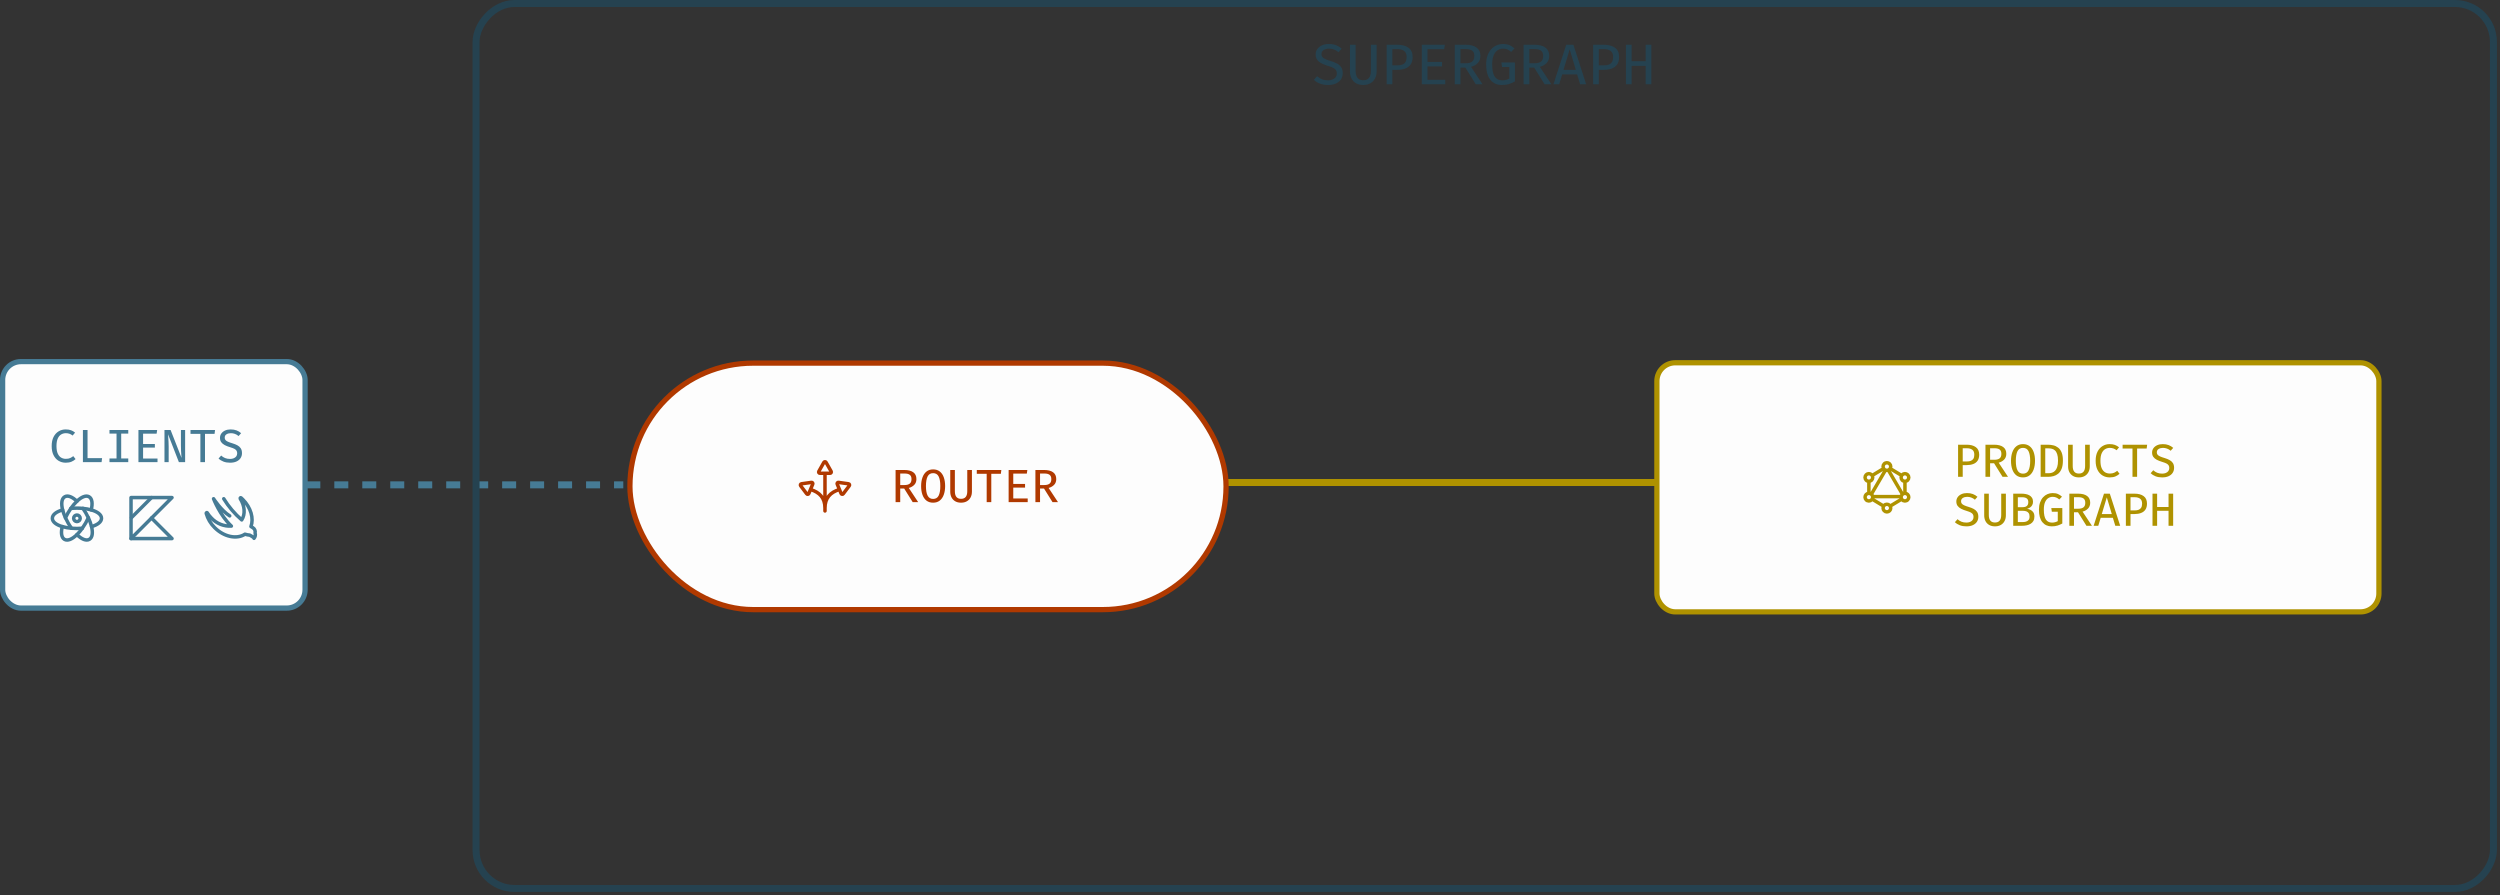 <svg width="715" height="256" viewBox="0 0 715 256" fill="none" xmlns="http://www.w3.org/2000/svg">
<rect x="0" y="0" width="715" height="256" fill="#333333" stroke="none"/>
<rect x="0.75" y="103.418" width="86.5" height="70.5" rx="5.25" fill="#FDFDFD"/>
<rect x="0.75" y="103.418" width="86.5" height="70.5" rx="5.25" stroke="#467B95" stroke-width="1.5"/>
<path d="M18.773 122.815C19.382 122.815 19.893 122.892 20.307 123.048C20.724 123.204 21.116 123.43 21.48 123.728L20.767 124.568C20.482 124.332 20.18 124.161 19.86 124.055C19.54 123.944 19.204 123.888 18.853 123.888C18.369 123.888 17.922 124.006 17.513 124.241C17.104 124.477 16.776 124.864 16.527 125.401C16.278 125.939 16.153 126.661 16.153 127.568C16.153 128.452 16.271 129.164 16.507 129.701C16.747 130.235 17.069 130.624 17.473 130.868C17.882 131.108 18.338 131.228 18.84 131.228C19.342 131.228 19.758 131.15 20.087 130.995C20.42 130.835 20.709 130.652 20.953 130.448L21.613 131.295C21.324 131.579 20.949 131.824 20.487 132.028C20.029 132.232 19.469 132.335 18.807 132.335C18.047 132.335 17.362 132.152 16.753 131.788C16.149 131.424 15.669 130.888 15.313 130.181C14.958 129.47 14.78 128.599 14.78 127.568C14.78 126.537 14.96 125.668 15.32 124.961C15.684 124.255 16.169 123.721 16.773 123.361C17.382 122.997 18.049 122.815 18.773 122.815ZM23.711 132.168V122.981H25.038V131.021H29.198L29.051 132.168H23.711ZM36.683 122.981V124.015H34.663V131.128H36.683V132.168H31.309V131.128H33.329V124.015H31.309V122.981H36.683ZM40.921 124.021V126.975H44.294V128.021H40.921V131.135H45.047V132.168H39.594V122.981H44.947L44.794 124.021H40.921ZM51.159 132.168L48.059 124.201C48.068 124.357 48.086 124.624 48.112 125.001C48.143 125.375 48.172 125.806 48.199 126.295C48.225 126.779 48.239 127.264 48.239 127.748V132.168H47.039V122.981H48.792L51.925 130.968C51.917 130.817 51.897 130.566 51.865 130.215C51.834 129.859 51.806 129.439 51.779 128.955C51.757 128.47 51.745 127.952 51.745 127.401V122.981H52.946V132.168H51.159ZM58.63 124.081V132.168H57.31V124.081H54.484V122.981H61.504L61.364 124.081H58.63ZM69.208 129.601C69.208 130.135 69.073 130.608 68.802 131.021C68.535 131.43 68.146 131.752 67.635 131.988C67.128 132.219 66.513 132.335 65.788 132.335C65.086 132.335 64.459 132.228 63.908 132.015C63.357 131.801 62.888 131.508 62.502 131.135L63.255 130.288C63.575 130.586 63.942 130.821 64.355 130.995C64.768 131.168 65.251 131.255 65.802 131.255C66.162 131.255 66.495 131.197 66.802 131.081C67.113 130.961 67.362 130.784 67.548 130.548C67.739 130.308 67.835 130.008 67.835 129.648C67.835 129.364 67.777 129.121 67.662 128.921C67.55 128.717 67.353 128.537 67.068 128.381C66.784 128.226 66.386 128.072 65.875 127.921C65.253 127.739 64.719 127.532 64.275 127.301C63.835 127.066 63.497 126.784 63.262 126.455C63.031 126.121 62.915 125.712 62.915 125.228C62.915 124.752 63.046 124.335 63.308 123.975C63.571 123.61 63.931 123.326 64.388 123.121C64.846 122.917 65.373 122.815 65.968 122.815C66.613 122.815 67.175 122.908 67.655 123.095C68.139 123.281 68.575 123.546 68.962 123.888L68.228 124.715C67.899 124.426 67.546 124.217 67.168 124.088C66.795 123.955 66.415 123.888 66.028 123.888C65.539 123.888 65.124 123.995 64.782 124.208C64.439 124.417 64.268 124.737 64.268 125.168C64.268 125.426 64.337 125.646 64.475 125.828C64.613 126.006 64.844 126.17 65.168 126.321C65.497 126.472 65.946 126.632 66.515 126.801C67.008 126.948 67.457 127.128 67.862 127.341C68.27 127.55 68.597 127.835 68.842 128.195C69.086 128.55 69.208 129.019 69.208 129.601Z" fill="#467B95"/>
<path d="M25.271 148.082C25.659 148.892 25.964 149.738 26.183 150.609C27.923 150.097 29.031 149.256 29.031 148.234C29.031 147.192 27.881 146.337 26.082 145.829" stroke="#467B95" stroke-linecap="round" stroke-linejoin="round"/>
<path d="M18.721 148.082C18.384 147.358 18.112 146.605 17.908 145.832C16.114 146.34 14.971 147.194 14.971 148.234C14.971 149.254 16.075 150.095 17.81 150.609" stroke="#467B95" stroke-linecap="round" stroke-linejoin="round"/>
<path d="M20.266 145.408C20.774 144.668 21.355 143.98 22 143.356C20.688 142.106 19.404 141.567 18.52 142.077C17.617 142.598 17.451 144.022 17.911 145.834" stroke="#467B95" stroke-linecap="round" stroke-linejoin="round"/>
<path d="M23.541 151.081C23.083 151.735 22.567 152.346 22 152.909C23.337 154.208 24.65 154.774 25.551 154.254C26.434 153.744 26.609 152.368 26.185 150.609" stroke="#467B95" stroke-linecap="round" stroke-linejoin="round"/>
<path d="M20.452 151.079C19.557 151.01 18.671 150.851 17.808 150.605C17.381 152.369 17.558 153.749 18.441 154.26C19.343 154.78 20.658 154.212 21.998 152.908" stroke="#467B95" stroke-linecap="round" stroke-linejoin="round"/>
<path d="M23.727 145.408C24.523 145.478 25.311 145.62 26.082 145.83C26.539 144.022 26.372 142.603 25.472 142.08C24.588 141.573 23.309 142.106 22 143.356" stroke="#467B95" stroke-linecap="round" stroke-linejoin="round"/>
<path d="M23.728 145.407C23.176 145.354 22.603 145.323 22 145.323C21.398 145.323 20.82 145.354 20.266 145.408C19.981 145.817 19.703 146.253 19.435 146.716C19.167 147.179 18.935 147.634 18.721 148.083C18.951 148.586 19.212 149.101 19.512 149.621C19.812 150.141 20.13 150.628 20.45 151.08C21.477 151.168 22.511 151.168 23.539 151.081C24.212 150.14 24.792 149.136 25.27 148.083C24.834 147.148 24.317 146.253 23.728 145.407Z" stroke="#467B95" stroke-linecap="round" stroke-linejoin="round"/>
<path d="M21.062 148.234C21.062 148.483 21.161 148.721 21.337 148.897C21.513 149.073 21.751 149.172 22 149.172C22.249 149.172 22.487 149.073 22.663 148.897C22.839 148.721 22.938 148.483 22.938 148.234C22.938 147.986 22.839 147.747 22.663 147.571C22.487 147.396 22.249 147.297 22 147.297C21.751 147.297 21.513 147.396 21.337 147.571C21.161 147.747 21.062 147.986 21.062 148.234Z" stroke="#467B95" stroke-linecap="round" stroke-linejoin="round"/>
<g clip-path="url(#clip0_451_2244)">
<path d="M37.474 142.309V154.027L49.193 142.309H37.474Z" stroke="#467B95" stroke-linecap="round" stroke-linejoin="round"/>
<path d="M43.333 148.168L49.193 154.027H37.474" stroke="#467B95" stroke-linecap="round" stroke-linejoin="round"/>
<path d="M43.333 142.309L37.599 148.043" stroke="#467B95" stroke-linecap="round" stroke-linejoin="round"/>
</g>
<path d="M65.694 147.542C63.25 146.023 61.081 142.642 61.081 142.642C61.081 142.642 62.875 147.361 66.169 150.461C65.108 150.52 64.047 150.345 63.06 149.948C62.075 149.552 61.188 148.944 60.462 148.167C60.004 147.709 59.599 147.199 59.256 146.648C59.234 146.621 59.203 146.603 59.168 146.597C59.134 146.592 59.098 146.599 59.069 146.617C59.034 146.635 59.007 146.664 58.99 146.699C58.973 146.734 58.968 146.773 58.975 146.811C59.408 148.364 60.242 149.776 61.394 150.905C64.056 153.567 67.725 154.305 70.056 152.78C70.506 152.917 70.969 153.007 71.437 153.048C72.65 153.673 72.65 153.961 72.65 153.961C72.826 153.755 72.946 153.507 73 153.241C73.054 152.976 73.038 152.7 72.956 152.442C73.021 152.156 72.996 151.858 72.884 151.587C72.772 151.316 72.579 151.086 72.331 150.93L71.775 150.586C72.619 148.286 71.775 145.173 69.431 142.836C69.275 142.673 69.112 142.523 68.944 142.38C68.915 142.355 68.879 142.341 68.841 142.341C68.803 142.341 68.766 142.355 68.737 142.38C68.708 142.403 68.688 142.436 68.68 142.472C68.672 142.508 68.677 142.546 68.694 142.58C70.012 144.673 70.206 147.067 69.131 148.692C67.118 146.952 65.385 144.911 63.994 142.642" stroke="#467B95" stroke-linecap="round" stroke-linejoin="round"/>
<line y1="-1" x2="125" y2="-1" transform="matrix(-1 0 0 1 475.12 139)" stroke="#AF9200" stroke-width="2"/>
<rect x="180.156" y="103.851" width="170.5" height="70.5" rx="35.25" fill="#FDFDFD"/>
<rect x="180.156" y="103.851" width="170.5" height="70.5" rx="35.25" stroke="#B03900" stroke-width="1.5"/>
<g clip-path="url(#clip1_451_2244)">
<path d="M231.804 139.995C234.397 140.808 235.942 142.37 235.942 145.32M235.942 145.32V146.132M235.942 145.32C235.942 142.37 237.486 140.808 240.079 139.995M235.942 145.32V135.35M234.474 135.35C234.413 135.35 234.353 135.334 234.3 135.304C234.248 135.273 234.204 135.229 234.174 135.176C234.144 135.123 234.128 135.063 234.128 135.002C234.129 134.941 234.145 134.882 234.176 134.829L235.644 132.225C235.675 132.174 235.718 132.131 235.771 132.101C235.823 132.071 235.882 132.056 235.942 132.056C236.002 132.056 236.061 132.071 236.113 132.101C236.165 132.131 236.209 132.174 236.239 132.225L237.708 134.828C237.739 134.881 237.756 134.941 237.756 135.002C237.756 135.063 237.741 135.123 237.71 135.176C237.68 135.229 237.636 135.273 237.584 135.304C237.531 135.334 237.471 135.35 237.41 135.35H234.474ZM232.449 138.438C232.473 138.381 232.48 138.32 232.472 138.259C232.464 138.199 232.44 138.142 232.403 138.094C232.366 138.045 232.316 138.008 232.26 137.985C232.203 137.962 232.142 137.954 232.081 137.962L229.206 138.367C229.146 138.375 229.09 138.399 229.042 138.435C228.994 138.472 228.957 138.521 228.934 138.577C228.911 138.633 228.903 138.693 228.911 138.753C228.918 138.813 228.942 138.87 228.978 138.918L230.723 141.235C230.76 141.283 230.809 141.321 230.865 141.345C230.922 141.369 230.983 141.377 231.044 141.369C231.104 141.362 231.162 141.338 231.21 141.301C231.259 141.264 231.297 141.215 231.32 141.158L231.882 139.798L232.449 138.438ZM239.434 138.438C239.411 138.381 239.403 138.32 239.411 138.259C239.42 138.199 239.443 138.142 239.481 138.094C239.518 138.045 239.568 138.008 239.624 137.985C239.68 137.962 239.742 137.954 239.802 137.962L242.677 138.367C242.737 138.375 242.794 138.399 242.842 138.435C242.889 138.472 242.927 138.521 242.95 138.577C242.973 138.633 242.981 138.693 242.973 138.753C242.965 138.813 242.942 138.87 242.906 138.918L241.161 141.235C241.124 141.283 241.075 141.321 241.018 141.345C240.962 141.369 240.901 141.377 240.84 141.369C240.78 141.362 240.722 141.338 240.674 141.301C240.625 141.264 240.587 141.215 240.564 141.158L240.001 139.798L239.434 138.438Z" stroke="#B03900" stroke-linecap="round" stroke-linejoin="round"/>
</g>
<path d="M262.096 137.021C262.096 137.709 261.884 138.265 261.462 138.687C261.044 139.105 260.529 139.394 259.916 139.554L262.589 143.601H261.022L258.602 139.727H257.462V143.601H256.136V134.414H258.582C259.733 134.414 260.607 134.634 261.202 135.074C261.798 135.509 262.096 136.158 262.096 137.021ZM260.689 137.021C260.689 136.456 260.524 136.049 260.196 135.801C259.871 135.552 259.371 135.427 258.696 135.427H257.462V138.721H258.709C259.34 138.721 259.827 138.592 260.169 138.334C260.516 138.072 260.689 137.634 260.689 137.021ZM270.307 139.014C270.307 139.947 270.178 140.772 269.92 141.487C269.662 142.203 269.278 142.763 268.767 143.167C268.26 143.567 267.629 143.767 266.874 143.767C266.118 143.767 265.485 143.572 264.974 143.181C264.467 142.785 264.085 142.232 263.827 141.521C263.569 140.809 263.44 139.978 263.44 139.027C263.44 138.089 263.569 137.263 263.827 136.547C264.085 135.827 264.467 135.265 264.974 134.861C265.485 134.452 266.118 134.247 266.874 134.247C267.629 134.247 268.26 134.445 268.767 134.841C269.278 135.236 269.662 135.792 269.92 136.507C270.178 137.223 270.307 138.058 270.307 139.014ZM268.927 139.014C268.927 137.805 268.767 136.887 268.447 136.261C268.131 135.634 267.607 135.321 266.874 135.321C266.14 135.321 265.614 135.636 265.294 136.267C264.978 136.898 264.82 137.818 264.82 139.027C264.82 140.232 264.982 141.145 265.307 141.767C265.636 142.385 266.158 142.694 266.874 142.694C267.607 142.694 268.131 142.383 268.447 141.761C268.767 141.134 268.927 140.218 268.927 139.014ZM277.972 134.414V140.607C277.972 141.229 277.845 141.778 277.592 142.254C277.343 142.729 276.985 143.101 276.518 143.367C276.056 143.634 275.503 143.767 274.858 143.767C274.209 143.767 273.654 143.634 273.192 143.367C272.729 143.101 272.376 142.729 272.132 142.254C271.892 141.778 271.772 141.229 271.772 140.607V134.414H273.092V140.507C273.092 141.947 273.681 142.667 274.858 142.667C276.045 142.667 276.638 141.947 276.638 140.507V134.414H277.972ZM283.51 135.514V143.601H282.19V135.514H279.363V134.414H286.383L286.243 135.514H283.51ZM289.794 135.454V138.407H293.168V139.454H289.794V142.567H293.921V143.601H288.468V134.414H293.821L293.668 135.454H289.794ZM302.086 137.021C302.086 137.709 301.875 138.265 301.452 138.687C301.035 139.105 300.519 139.394 299.906 139.554L302.579 143.601H301.012L298.592 139.727H297.452V143.601H296.126V134.414H298.572C299.724 134.414 300.597 134.634 301.192 135.074C301.788 135.509 302.086 136.158 302.086 137.021ZM300.679 137.021C300.679 136.456 300.515 136.049 300.186 135.801C299.861 135.552 299.361 135.427 298.686 135.427H297.452V138.721H298.699C299.33 138.721 299.817 138.592 300.159 138.334C300.506 138.072 300.679 137.634 300.679 137.021Z" fill="#B03900"/>
<path d="M384.02 20.942C384.02 21.598 383.853 22.181 383.52 22.689C383.191 23.193 382.713 23.589 382.084 23.879C381.46 24.163 380.702 24.306 379.811 24.306C378.947 24.306 378.175 24.174 377.497 23.912C376.819 23.649 376.242 23.288 375.766 22.829L376.693 21.787C377.087 22.153 377.538 22.443 378.047 22.657C378.555 22.87 379.149 22.977 379.827 22.977C380.27 22.977 380.681 22.905 381.058 22.763C381.441 22.616 381.747 22.397 381.977 22.107C382.212 21.811 382.33 21.442 382.33 20.999C382.33 20.649 382.259 20.351 382.116 20.105C381.98 19.853 381.736 19.631 381.386 19.44C381.036 19.249 380.547 19.06 379.918 18.874C379.152 18.65 378.495 18.395 377.948 18.111C377.407 17.821 376.991 17.474 376.701 17.069C376.417 16.659 376.274 16.155 376.274 15.559C376.274 14.974 376.436 14.46 376.759 14.017C377.081 13.568 377.524 13.218 378.088 12.966C378.651 12.715 379.299 12.589 380.032 12.589C380.826 12.589 381.518 12.704 382.108 12.933C382.705 13.163 383.241 13.489 383.716 13.91L382.814 14.927C382.409 14.572 381.974 14.315 381.509 14.156C381.05 13.992 380.582 13.91 380.106 13.91C379.505 13.91 378.993 14.041 378.572 14.304C378.151 14.561 377.94 14.955 377.94 15.485C377.94 15.803 378.025 16.073 378.194 16.297C378.364 16.516 378.648 16.719 379.048 16.905C379.453 17.091 380.005 17.288 380.705 17.495C381.312 17.676 381.865 17.898 382.363 18.16C382.866 18.417 383.268 18.767 383.569 19.21C383.87 19.648 384.02 20.225 384.02 20.942ZM393.716 12.794V20.416C393.716 21.182 393.56 21.858 393.248 22.443C392.942 23.028 392.502 23.485 391.927 23.813C391.359 24.142 390.677 24.306 389.884 24.306C389.086 24.306 388.402 24.142 387.833 23.813C387.264 23.485 386.829 23.028 386.528 22.443C386.233 21.858 386.085 21.182 386.085 20.416V12.794H387.71V20.293C387.71 22.066 388.435 22.952 389.884 22.952C391.345 22.952 392.075 22.066 392.075 20.293V12.794H393.716ZM404.011 16.297C404.011 17.178 403.822 17.889 403.445 18.431C403.073 18.967 402.556 19.358 401.894 19.604C401.232 19.85 400.475 19.973 399.621 19.973H398.21V24.101H396.577V12.794H399.572C400.951 12.794 402.034 13.081 402.821 13.655C403.615 14.224 404.011 15.105 404.011 16.297ZM402.288 16.314C402.288 15.482 402.047 14.897 401.566 14.558C401.09 14.219 400.477 14.049 399.728 14.049H398.21V18.693H399.703C400.207 18.693 400.653 18.622 401.041 18.48C401.429 18.338 401.733 18.094 401.952 17.75C402.176 17.405 402.288 16.927 402.288 16.314ZM408.267 14.074V17.709H412.419V18.997H408.267V22.829H413.346V24.101H406.634V12.794H413.223L413.034 14.074H408.267ZM423.395 16.002C423.395 16.85 423.135 17.534 422.616 18.053C422.101 18.568 421.467 18.923 420.712 19.12L424.002 24.101H422.074L419.096 19.333H417.693V24.101H416.06V12.794H419.071C420.488 12.794 421.563 13.065 422.296 13.606C423.029 14.142 423.395 14.941 423.395 16.002ZM421.664 16.002C421.664 15.307 421.461 14.807 421.057 14.501C420.657 14.194 420.042 14.041 419.21 14.041H417.693V18.094H419.227C420.004 18.094 420.603 17.936 421.024 17.619C421.45 17.296 421.664 16.757 421.664 16.002ZM429.53 24.306C428.146 24.306 427.052 23.816 426.248 22.837C425.444 21.858 425.042 20.392 425.042 18.439C425.042 17.465 425.173 16.615 425.436 15.887C425.698 15.154 426.054 14.544 426.502 14.057C426.956 13.565 427.471 13.199 428.045 12.958C428.625 12.712 429.229 12.589 429.858 12.589C430.608 12.589 431.231 12.698 431.729 12.917C432.232 13.136 432.705 13.45 433.149 13.861L432.197 14.845C431.524 14.222 430.753 13.91 429.883 13.91C429.347 13.91 428.841 14.052 428.365 14.336C427.889 14.621 427.503 15.094 427.208 15.756C426.913 16.418 426.765 17.312 426.765 18.439C426.765 20.053 427.008 21.215 427.495 21.926C427.982 22.632 428.699 22.985 429.645 22.985C430.367 22.985 431.043 22.812 431.672 22.468V19.161H429.579L429.391 17.865H433.272V23.297C432.752 23.586 432.197 23.827 431.606 24.018C431.021 24.21 430.329 24.306 429.53 24.306ZM443.083 16.002C443.083 16.85 442.823 17.534 442.303 18.053C441.789 18.568 441.154 18.923 440.399 19.12L443.69 24.101H441.762L438.783 19.333H437.38V24.101H435.747V12.794H438.758C440.175 12.794 441.25 13.065 441.983 13.606C442.716 14.142 443.083 14.941 443.083 16.002ZM441.351 16.002C441.351 15.307 441.149 14.807 440.744 14.501C440.345 14.194 439.729 14.041 438.898 14.041H437.38V18.094H438.914C439.691 18.094 440.29 17.936 440.711 17.619C441.138 17.296 441.351 16.757 441.351 16.002ZM451.064 21.286H446.781L445.927 24.101H444.295L447.938 12.794H449.989L453.64 24.101H451.917L451.064 21.286ZM447.158 19.982H450.686L448.93 14.107L447.158 19.982ZM463.074 16.297C463.074 17.178 462.885 17.889 462.508 18.431C462.136 18.967 461.619 19.358 460.957 19.604C460.295 19.85 459.537 19.973 458.684 19.973H457.273V24.101H455.64V12.794H458.635C460.013 12.794 461.096 13.081 461.884 13.655C462.677 14.224 463.074 15.105 463.074 16.297ZM461.351 16.314C461.351 15.482 461.11 14.897 460.629 14.558C460.153 14.219 459.54 14.049 458.791 14.049H457.273V18.693H458.766C459.269 18.693 459.715 18.622 460.103 18.48C460.492 18.338 460.795 18.094 461.014 17.75C461.238 17.405 461.351 16.927 461.351 16.314ZM470.661 24.101V18.833H466.64V24.101H465.016V12.794H466.64V17.495H470.661V12.794H472.286V24.101H470.661Z" fill="#254250"/>
<rect x="473.87" y="103.75" width="206.5" height="71.245" rx="5.25" fill="#FDFDFD"/>
<rect x="473.87" y="103.75" width="206.5" height="71.245" rx="5.25" stroke="#AF9200" stroke-width="1.5"/>
<g clip-path="url(#clip2_451_2244)">
<path d="M543.728 142.028H535.576M543.878 142.751L540.586 144.746M534.499 141.091C534.79 141.091 535.068 141.206 535.273 141.411C535.478 141.616 535.593 141.894 535.593 142.185C535.593 142.475 535.478 142.753 535.273 142.958C535.068 143.163 534.79 143.278 534.499 143.278C534.209 143.278 533.931 143.163 533.726 142.958C533.521 142.753 533.406 142.475 533.406 142.185C533.406 141.894 533.521 141.616 533.726 141.411C533.931 141.206 534.209 141.091 534.499 141.091ZM534.499 141.091V137.651M544.812 141.091C545.102 141.091 545.38 141.206 545.585 141.411C545.79 141.616 545.906 141.894 545.906 142.185C545.906 142.475 545.79 142.753 545.585 142.958C545.38 143.163 545.102 143.278 544.812 143.278C544.522 143.278 544.244 143.163 544.039 142.958C543.833 142.753 543.718 142.475 543.718 142.185C543.718 141.894 543.833 141.616 544.039 141.411C544.244 141.206 544.522 141.091 544.812 141.091ZM544.812 141.091V137.651M539.248 134.444L535.203 141.36M540.063 134.444L544.109 141.36M538.72 134.001L535.434 135.993M535.434 142.751L538.726 144.746M540.591 134.001L543.878 135.993M539.656 134.528C539.946 134.528 540.224 134.413 540.429 134.208C540.634 134.003 540.749 133.725 540.749 133.435C540.749 133.144 540.634 132.866 540.429 132.661C540.224 132.456 539.946 132.341 539.656 132.341C539.366 132.341 539.087 132.456 538.882 132.661C538.677 132.866 538.562 133.144 538.562 133.435C538.562 133.725 538.677 134.003 538.882 134.208C539.087 134.413 539.366 134.528 539.656 134.528ZM534.499 137.653C534.79 137.653 535.068 137.538 535.273 137.333C535.478 137.128 535.593 136.85 535.593 136.56C535.593 136.269 535.478 135.991 535.273 135.786C535.068 135.581 534.79 135.466 534.499 135.466C534.209 135.466 533.931 135.581 533.726 135.786C533.521 135.991 533.406 136.269 533.406 136.56C533.406 136.85 533.521 137.128 533.726 137.333C533.931 137.538 534.209 137.653 534.499 137.653ZM544.812 137.653C545.102 137.653 545.38 137.538 545.585 137.333C545.79 137.128 545.906 136.85 545.906 136.56C545.906 136.269 545.79 135.991 545.585 135.786C545.38 135.581 545.102 135.466 544.812 135.466C544.522 135.466 544.244 135.581 544.039 135.786C543.833 135.991 543.718 136.269 543.718 136.56C543.718 136.85 543.833 137.128 544.039 137.333C544.244 137.538 544.522 137.653 544.812 137.653ZM539.656 146.403C539.946 146.403 540.224 146.288 540.429 146.083C540.634 145.878 540.749 145.6 540.749 145.31C540.749 145.019 540.634 144.741 540.429 144.536C540.224 144.331 539.946 144.216 539.656 144.216C539.366 144.216 539.087 144.331 538.882 144.536C538.677 144.741 538.562 145.019 538.562 145.31C538.562 145.6 538.677 145.878 538.882 146.083C539.087 146.288 539.366 146.403 539.656 146.403Z" stroke="#AF9200" stroke-linecap="round" stroke-linejoin="round"/>
</g>
<path d="M566.05 130.032C566.05 130.748 565.897 131.325 565.59 131.765C565.288 132.201 564.868 132.519 564.33 132.719C563.792 132.919 563.177 133.019 562.484 133.019H561.337V136.372H560.01V127.185H562.444C563.564 127.185 564.444 127.419 565.084 127.885C565.728 128.348 566.05 129.063 566.05 130.032ZM564.65 130.045C564.65 129.37 564.455 128.894 564.064 128.619C563.677 128.343 563.179 128.205 562.57 128.205H561.337V131.979H562.55C562.959 131.979 563.321 131.921 563.637 131.805C563.952 131.69 564.199 131.492 564.377 131.212C564.559 130.932 564.65 130.543 564.65 130.045ZM573.802 129.792C573.802 130.481 573.59 131.037 573.168 131.459C572.75 131.877 572.235 132.165 571.622 132.325L574.295 136.372H572.728L570.308 132.499H569.168V136.372H567.842V127.185H570.288C571.439 127.185 572.313 127.405 572.908 127.845C573.504 128.281 573.802 128.93 573.802 129.792ZM572.395 129.792C572.395 129.228 572.23 128.821 571.902 128.572C571.577 128.323 571.077 128.199 570.402 128.199H569.168V131.492H570.415C571.046 131.492 571.533 131.363 571.875 131.105C572.222 130.843 572.395 130.405 572.395 129.792ZM582.013 131.785C582.013 132.719 581.884 133.543 581.626 134.259C581.369 134.974 580.984 135.534 580.473 135.939C579.966 136.339 579.335 136.539 578.58 136.539C577.824 136.539 577.191 136.343 576.68 135.952C576.173 135.557 575.791 135.003 575.533 134.292C575.275 133.581 575.146 132.75 575.146 131.799C575.146 130.861 575.275 130.034 575.533 129.319C575.791 128.599 576.173 128.037 576.68 127.632C577.191 127.223 577.824 127.019 578.58 127.019C579.335 127.019 579.966 127.217 580.473 127.612C580.984 128.008 581.369 128.563 581.626 129.279C581.884 129.994 582.013 130.83 582.013 131.785ZM580.633 131.785C580.633 130.577 580.473 129.659 580.153 129.032C579.837 128.405 579.313 128.092 578.58 128.092C577.846 128.092 577.32 128.408 577 129.039C576.684 129.67 576.526 130.59 576.526 131.799C576.526 133.003 576.689 133.917 577.013 134.539C577.342 135.157 577.864 135.465 578.58 135.465C579.313 135.465 579.837 135.154 580.153 134.532C580.473 133.905 580.633 132.99 580.633 131.785ZM589.991 131.732C589.991 132.688 589.867 133.47 589.618 134.079C589.369 134.688 589.038 135.159 588.624 135.492C588.215 135.821 587.764 136.05 587.271 136.179C586.778 136.308 586.284 136.372 585.791 136.372H583.624V127.185H585.644C586.191 127.185 586.722 127.245 587.238 127.365C587.753 127.485 588.218 127.708 588.631 128.032C589.049 128.352 589.38 128.81 589.624 129.405C589.869 130.001 589.991 130.777 589.991 131.732ZM588.591 131.732C588.591 130.963 588.511 130.345 588.351 129.879C588.195 129.412 587.987 129.061 587.724 128.825C587.462 128.59 587.173 128.432 586.858 128.352C586.547 128.272 586.235 128.232 585.924 128.232H584.944V135.339H585.938C586.262 135.339 586.582 135.288 586.898 135.185C587.213 135.083 587.498 134.901 587.751 134.639C588.009 134.377 588.213 134.01 588.364 133.539C588.515 133.068 588.591 132.465 588.591 131.732ZM597.676 127.185V133.379C597.676 134.001 597.549 134.55 597.296 135.025C597.047 135.501 596.689 135.872 596.222 136.139C595.76 136.405 595.207 136.539 594.562 136.539C593.914 136.539 593.358 136.405 592.896 136.139C592.434 135.872 592.08 135.501 591.836 135.025C591.596 134.55 591.476 134.001 591.476 133.379V127.185H592.796V133.279C592.796 134.719 593.385 135.439 594.562 135.439C595.749 135.439 596.342 134.719 596.342 133.279V127.185H597.676ZM603.347 127.019C603.956 127.019 604.467 127.097 604.88 127.252C605.298 127.408 605.689 127.634 606.054 127.932L605.34 128.772C605.056 128.537 604.754 128.365 604.434 128.259C604.114 128.148 603.778 128.092 603.427 128.092C602.943 128.092 602.496 128.21 602.087 128.445C601.678 128.681 601.349 129.068 601.1 129.605C600.852 130.143 600.727 130.865 600.727 131.772C600.727 132.657 600.845 133.368 601.08 133.905C601.32 134.439 601.643 134.828 602.047 135.072C602.456 135.312 602.912 135.432 603.414 135.432C603.916 135.432 604.332 135.354 604.66 135.199C604.994 135.039 605.283 134.857 605.527 134.652L606.187 135.499C605.898 135.783 605.523 136.028 605.06 136.232C604.603 136.437 604.043 136.539 603.38 136.539C602.62 136.539 601.936 136.357 601.327 135.992C600.723 135.628 600.243 135.092 599.887 134.385C599.532 133.674 599.354 132.803 599.354 131.772C599.354 130.741 599.534 129.872 599.894 129.165C600.258 128.459 600.743 127.925 601.347 127.565C601.956 127.201 602.623 127.019 603.347 127.019ZM611.212 128.285V136.372H609.892V128.285H607.065V127.185H614.085L613.945 128.285H611.212ZM621.79 133.805C621.79 134.339 621.654 134.812 621.383 135.225C621.117 135.634 620.728 135.957 620.217 136.192C619.71 136.423 619.094 136.539 618.37 136.539C617.668 136.539 617.041 136.432 616.49 136.219C615.939 136.005 615.47 135.712 615.083 135.339L615.837 134.492C616.157 134.79 616.523 135.025 616.937 135.199C617.35 135.372 617.832 135.459 618.383 135.459C618.743 135.459 619.077 135.401 619.383 135.285C619.694 135.165 619.943 134.988 620.13 134.752C620.321 134.512 620.417 134.212 620.417 133.852C620.417 133.568 620.359 133.325 620.243 133.125C620.132 132.921 619.934 132.741 619.65 132.585C619.365 132.43 618.968 132.277 618.457 132.125C617.834 131.943 617.301 131.737 616.857 131.505C616.417 131.27 616.079 130.988 615.843 130.659C615.612 130.325 615.497 129.917 615.497 129.432C615.497 128.957 615.628 128.539 615.89 128.179C616.152 127.814 616.512 127.53 616.97 127.325C617.428 127.121 617.954 127.019 618.55 127.019C619.194 127.019 619.757 127.112 620.237 127.299C620.721 127.485 621.157 127.75 621.543 128.092L620.81 128.919C620.481 128.63 620.128 128.421 619.75 128.292C619.377 128.159 618.997 128.092 618.61 128.092C618.121 128.092 617.705 128.199 617.363 128.412C617.021 128.621 616.85 128.941 616.85 129.372C616.85 129.63 616.919 129.85 617.057 130.032C617.194 130.21 617.425 130.374 617.75 130.525C618.079 130.677 618.528 130.837 619.097 131.005C619.59 131.152 620.039 131.332 620.443 131.545C620.852 131.754 621.179 132.039 621.423 132.399C621.668 132.754 621.79 133.223 621.79 133.805ZM565.804 147.805C565.804 148.339 565.668 148.812 565.397 149.225C565.13 149.634 564.741 149.957 564.23 150.192C563.724 150.423 563.108 150.539 562.384 150.539C561.681 150.539 561.055 150.432 560.504 150.219C559.952 150.005 559.484 149.712 559.097 149.339L559.85 148.492C560.17 148.79 560.537 149.025 560.95 149.199C561.364 149.372 561.846 149.459 562.397 149.459C562.757 149.459 563.09 149.401 563.397 149.285C563.708 149.165 563.957 148.988 564.144 148.752C564.335 148.512 564.43 148.212 564.43 147.852C564.43 147.568 564.372 147.325 564.257 147.125C564.146 146.921 563.948 146.741 563.664 146.585C563.379 146.43 562.981 146.277 562.47 146.125C561.848 145.943 561.315 145.737 560.87 145.505C560.43 145.27 560.092 144.988 559.857 144.659C559.626 144.325 559.51 143.917 559.51 143.432C559.51 142.957 559.641 142.539 559.904 142.179C560.166 141.814 560.526 141.53 560.984 141.325C561.441 141.121 561.968 141.019 562.564 141.019C563.208 141.019 563.77 141.112 564.25 141.299C564.735 141.485 565.17 141.75 565.557 142.092L564.824 142.919C564.495 142.63 564.141 142.421 563.764 142.292C563.39 142.159 563.01 142.092 562.624 142.092C562.135 142.092 561.719 142.199 561.377 142.412C561.035 142.621 560.864 142.941 560.864 143.372C560.864 143.63 560.932 143.85 561.07 144.032C561.208 144.21 561.439 144.374 561.764 144.525C562.092 144.677 562.541 144.837 563.11 145.005C563.604 145.152 564.052 145.332 564.457 145.545C564.866 145.754 565.192 146.039 565.437 146.399C565.681 146.754 565.804 147.223 565.804 147.805ZM573.682 141.185V147.379C573.682 148.001 573.555 148.55 573.302 149.025C573.053 149.501 572.695 149.872 572.228 150.139C571.766 150.405 571.213 150.539 570.568 150.539C569.919 150.539 569.364 150.405 568.902 150.139C568.439 149.872 568.086 149.501 567.842 149.025C567.602 148.55 567.482 148.001 567.482 147.379V141.185H568.802V147.279C568.802 148.719 569.39 149.439 570.568 149.439C571.755 149.439 572.348 148.719 572.348 147.279V141.185H573.682ZM581.84 147.739C581.84 148.245 581.74 148.668 581.54 149.005C581.344 149.343 581.077 149.612 580.74 149.812C580.406 150.012 580.031 150.157 579.613 150.245C579.2 150.33 578.775 150.372 578.34 150.372H575.78V141.185H578.146C578.56 141.185 578.962 141.223 579.353 141.299C579.744 141.37 580.097 141.494 580.413 141.672C580.729 141.845 580.977 142.083 581.16 142.385C581.346 142.683 581.44 143.057 581.44 143.505C581.44 143.892 581.357 144.223 581.193 144.499C581.033 144.77 580.824 144.99 580.566 145.159C580.309 145.323 580.033 145.439 579.74 145.505C580.073 145.563 580.4 145.67 580.72 145.825C581.044 145.977 581.311 146.205 581.52 146.512C581.733 146.814 581.84 147.223 581.84 147.739ZM580.093 143.592C580.093 143.094 579.937 142.741 579.626 142.532C579.32 142.319 578.895 142.212 578.353 142.212H577.1V145.052H578.46C578.989 145.052 579.393 144.939 579.673 144.712C579.953 144.481 580.093 144.108 580.093 143.592ZM580.453 147.759C580.453 147.319 580.366 146.979 580.193 146.739C580.024 146.494 579.795 146.325 579.506 146.232C579.222 146.139 578.906 146.092 578.56 146.092H577.1V149.312H578.5C578.797 149.312 579.095 149.274 579.393 149.199C579.695 149.119 579.946 148.968 580.146 148.745C580.351 148.523 580.453 148.194 580.453 147.759ZM586.784 150.539C585.66 150.539 584.771 150.141 584.118 149.345C583.464 148.55 583.138 147.359 583.138 145.772C583.138 144.981 583.244 144.29 583.458 143.699C583.671 143.103 583.96 142.608 584.324 142.212C584.693 141.812 585.111 141.514 585.578 141.319C586.049 141.119 586.54 141.019 587.051 141.019C587.66 141.019 588.167 141.108 588.571 141.285C588.98 141.463 589.364 141.719 589.724 142.052L588.951 142.852C588.404 142.345 587.778 142.092 587.071 142.092C586.635 142.092 586.224 142.208 585.838 142.439C585.451 142.67 585.138 143.054 584.898 143.592C584.658 144.13 584.538 144.857 584.538 145.772C584.538 147.083 584.735 148.028 585.131 148.605C585.527 149.179 586.109 149.465 586.878 149.465C587.464 149.465 588.013 149.325 588.524 149.045V146.359H586.824L586.671 145.305H589.824V149.719C589.402 149.954 588.951 150.15 588.471 150.305C587.995 150.461 587.433 150.539 586.784 150.539ZM597.796 143.792C597.796 144.481 597.585 145.037 597.162 145.459C596.745 145.877 596.229 146.165 595.616 146.325L598.289 150.372H596.722L594.302 146.499H593.162V150.372H591.836V141.185H594.282C595.434 141.185 596.307 141.405 596.902 141.845C597.498 142.281 597.796 142.93 597.796 143.792ZM596.389 143.792C596.389 143.228 596.225 142.821 595.896 142.572C595.571 142.323 595.071 142.199 594.396 142.199H593.162V145.492H594.409C595.04 145.492 595.527 145.363 595.869 145.105C596.216 144.843 596.389 144.405 596.389 143.792ZM604.28 148.085H600.8L600.107 150.372H598.78L601.74 141.185H603.407L606.374 150.372H604.974L604.28 148.085ZM601.107 147.025H603.974L602.547 142.252L601.107 147.025ZM614.039 144.032C614.039 144.748 613.885 145.325 613.579 145.765C613.276 146.201 612.856 146.519 612.319 146.719C611.781 146.919 611.165 147.019 610.472 147.019H609.325V150.372H607.999V141.185H610.432C611.552 141.185 612.432 141.419 613.072 141.885C613.716 142.348 614.039 143.063 614.039 144.032ZM612.639 144.045C612.639 143.37 612.443 142.894 612.052 142.619C611.665 142.343 611.167 142.205 610.559 142.205H609.325V145.979H610.539C610.947 145.979 611.31 145.921 611.625 145.805C611.941 145.69 612.187 145.492 612.365 145.212C612.547 144.932 612.639 144.543 612.639 144.045ZM620.203 150.372V146.092H616.937V150.372H615.617V141.185H616.937V145.005H620.203V141.185H621.523V150.372H620.203Z" fill="#AF9200"/>
<path d="M87.615 138.668L178.258 138.668" stroke="#467B95" stroke-width="2" stroke-dasharray="4 4"/>
<rect x="-1" y="1" width="576.971" height="253.103" rx="11" transform="matrix(-1 0 0 1 712.12 0)" stroke="#254250" stroke-width="2"/>
<defs>
<clipPath id="clip0_451_2244">
<rect width="13.333" height="13.333" fill="white" transform="translate(36.667 141.502)"/>
</clipPath>
<clipPath id="clip1_451_2244">
<rect width="16" height="16" fill="white" transform="translate(227.942 131.101)"/>
</clipPath>
<clipPath id="clip2_451_2244">
<rect width="16" height="16" fill="white" transform="translate(531.656 131.372)"/>
</clipPath>
</defs>
</svg>
